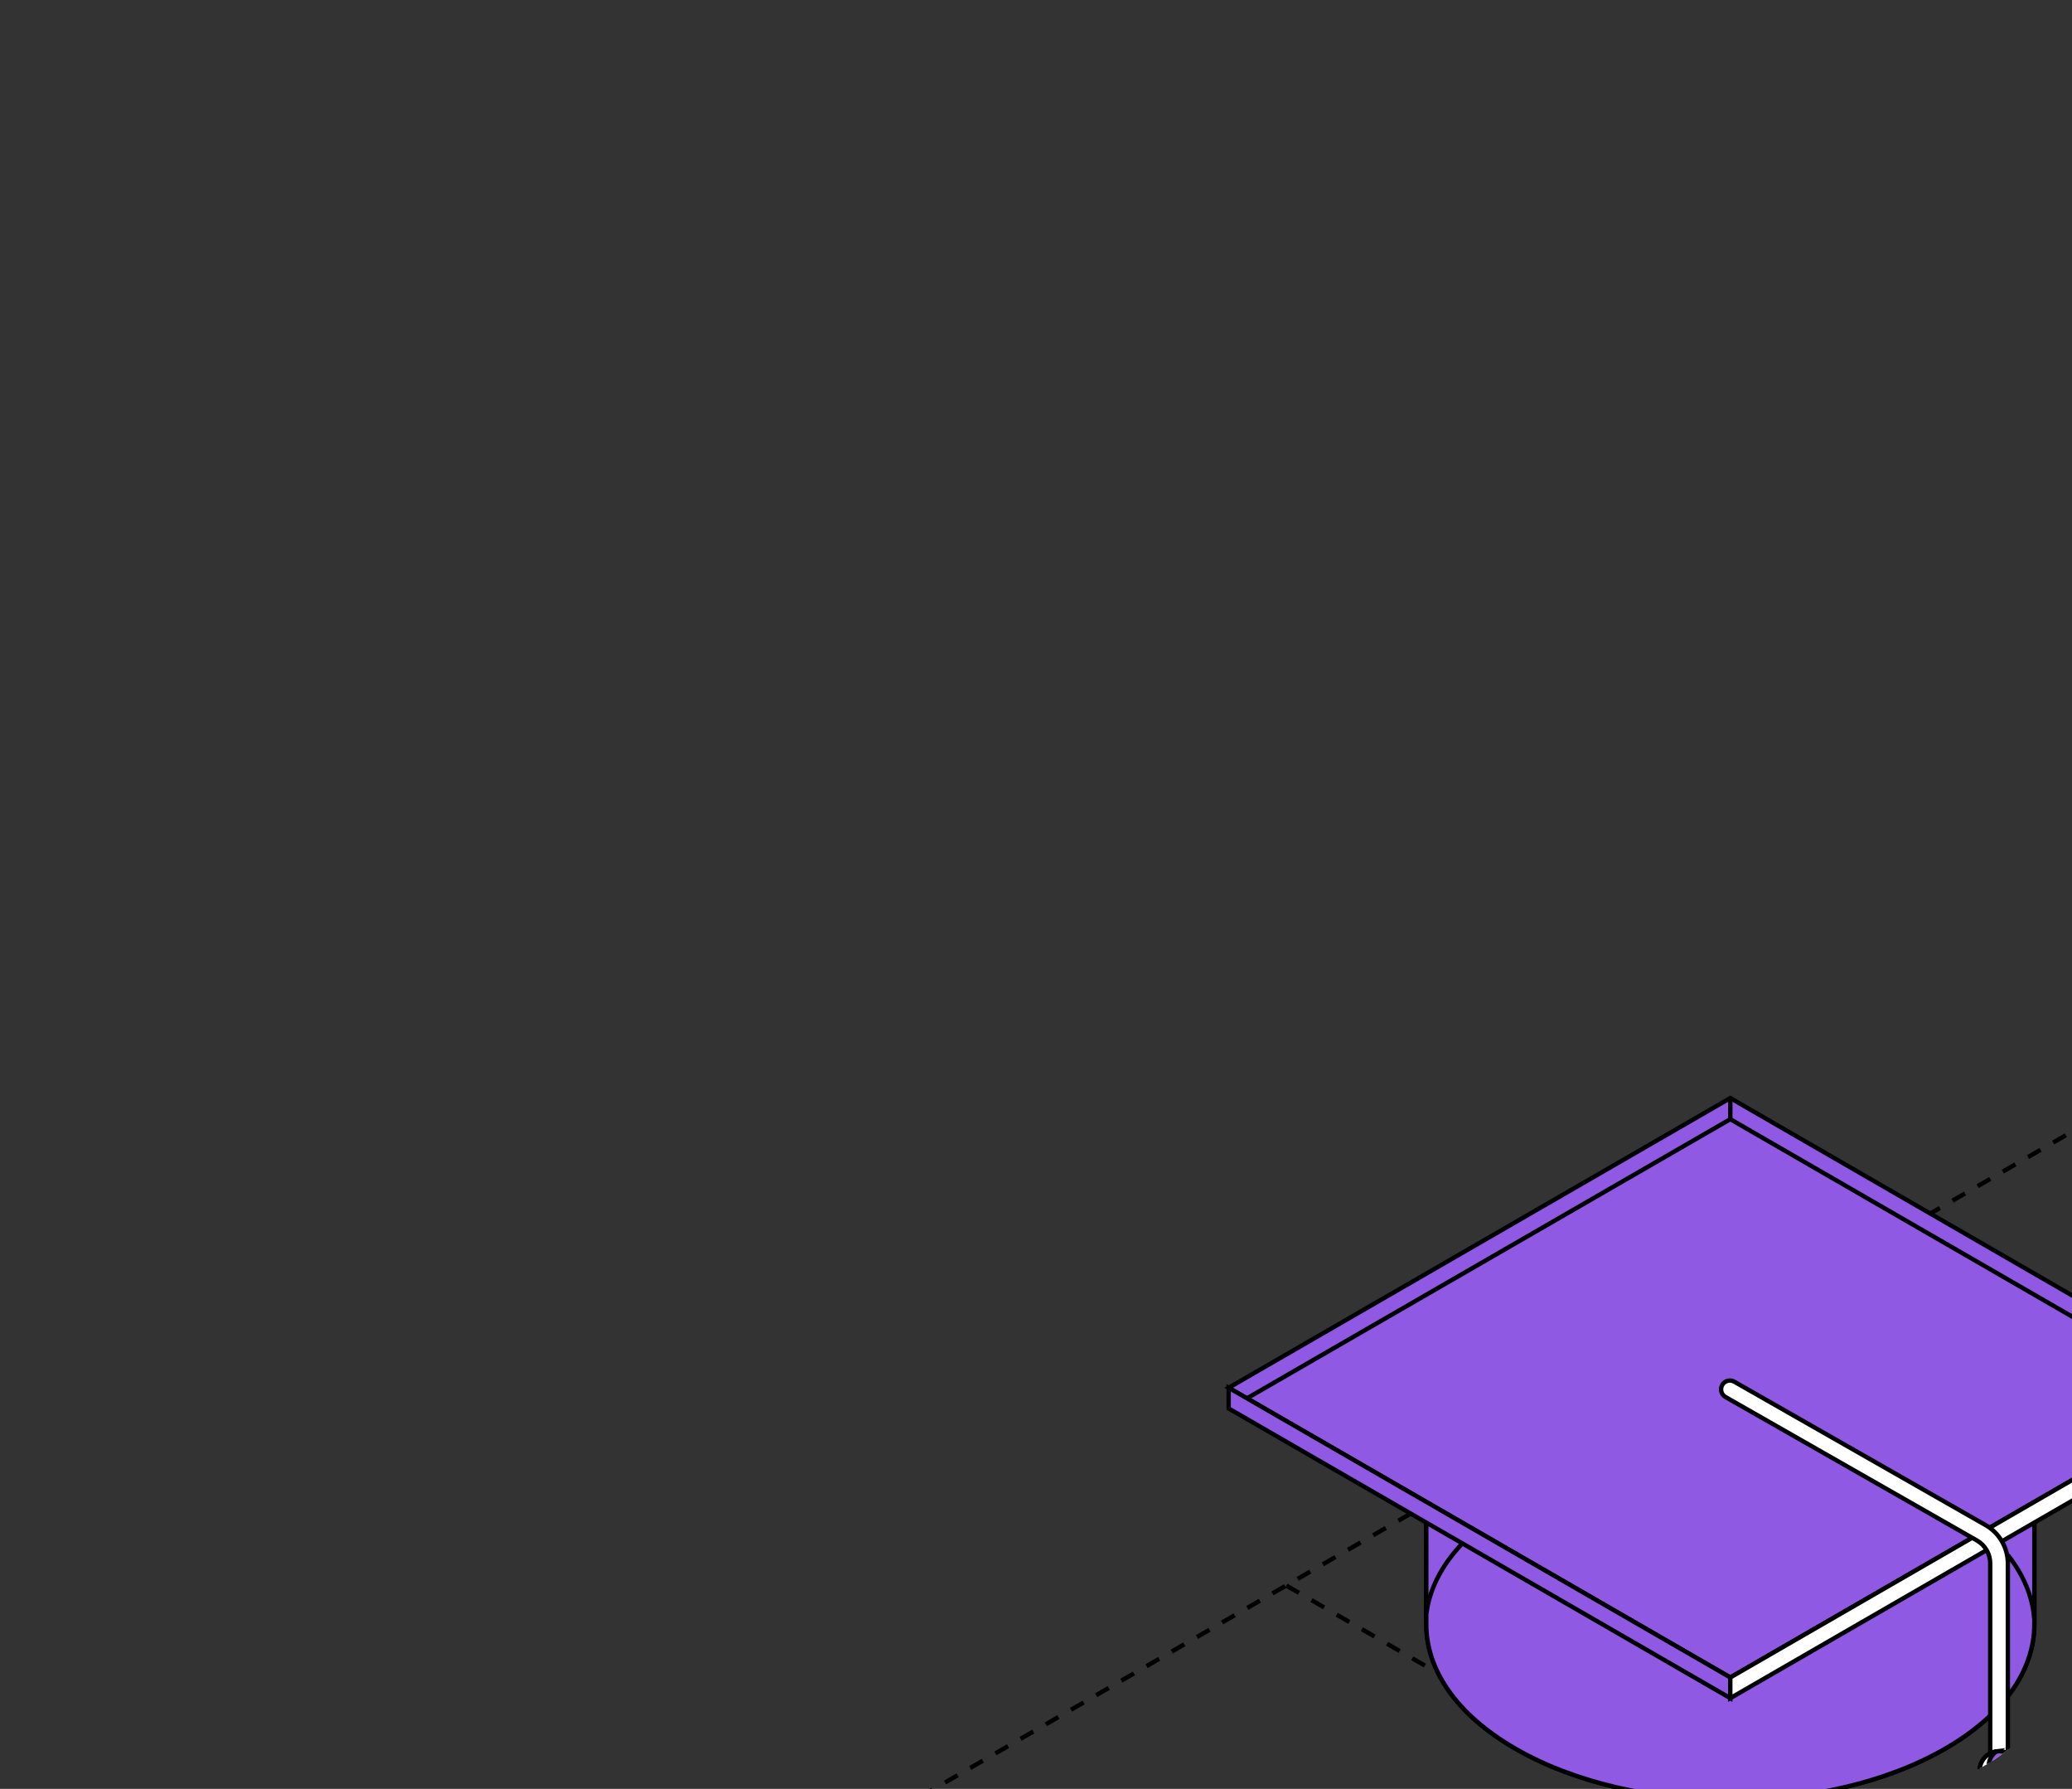 <?xml version="1.0" encoding="UTF-8"?> <svg xmlns="http://www.w3.org/2000/svg" width="285" height="246" viewBox="0 0 285 246" fill="none"><rect x="0" y="0" width="285" height="246" fill="#333333" stroke="none"/><g clip-path="url(#clip0_2552_10961)"><path d="M-136.5 233.258L561.594 636.256" stroke="black" stroke-width="0.6" stroke-linejoin="round" stroke-dasharray="2 2"></path><path d="M-136.5 160.904L561.594 563.901" stroke="black" stroke-width="0.6" stroke-linejoin="round" stroke-dasharray="2 2"></path><path d="M-136.5 -274.064L561.594 128.933" stroke="black" stroke-width="0.6" stroke-linejoin="round" stroke-dasharray="2 2"></path><path d="M-136.5 -346.418L561.594 56.579" stroke="black" stroke-width="0.6" stroke-linejoin="round" stroke-dasharray="2 2"></path><path d="M578 233.258L-120.094 636.256" stroke="black" stroke-width="0.6" stroke-linejoin="round" stroke-dasharray="2 2"></path><path d="M578 160.904L-120.094 563.901" stroke="black" stroke-width="0.6" stroke-linejoin="round" stroke-dasharray="2 2"></path><path d="M578 -346.418L-120.094 56.579" stroke="black" stroke-width="0.6" stroke-linejoin="round" stroke-dasharray="2 2"></path><path d="M176.936 218.04L1337.6 888.15" stroke="black" stroke-width="0.6" stroke-linejoin="round" stroke-dasharray="2 2"></path><path d="M-751.616 888.12L409.049 218.009" stroke="black" stroke-width="0.6" stroke-linejoin="round" stroke-dasharray="2 2"></path><path d="M-867.669 821.115L292.997 151.004" stroke="black" stroke-width="0.6" stroke-linejoin="round" stroke-dasharray="2 2"></path><path d="M279.82 223.363V191.055H279.811C279.908 184.804 275.834 178.534 267.571 173.764C251.239 164.335 224.76 164.335 208.427 173.764C200.165 178.534 196.09 184.804 196.187 191.055H196.184V223.239C196.12 229.467 200.197 235.705 208.427 240.458C224.759 249.887 251.238 249.887 267.571 240.458C275.719 235.753 279.8 229.591 279.817 223.426H279.819V223.406C279.82 223.391 279.82 223.377 279.82 223.363Z" fill="#8F59E3" stroke="black" stroke-width="0.6" stroke-miterlimit="10"></path><path d="M279.82 223.363V191.055H279.811C279.908 184.804 275.834 178.534 267.571 173.764C251.239 164.335 224.76 164.335 208.427 173.764C200.165 178.534 196.09 184.804 196.187 191.055H196.184V223.239C196.12 229.467 200.197 235.705 208.427 240.458C224.759 249.887 251.238 249.887 267.571 240.458C275.719 235.753 279.8 229.591 279.817 223.426H279.819V223.406C279.82 223.391 279.82 223.377 279.82 223.363Z" fill="#8F59E3" stroke="black" stroke-width="0.6" stroke-miterlimit="10"></path><path d="M237.999 151L169 190.837L238 230.675L307 190.838L237.999 151Z" fill="#8F59E3" stroke="black" stroke-width="0.6" stroke-miterlimit="10"></path><path d="M169 190.837V193.683L238 233.52V230.675L169 190.837Z" fill="#8F59E3" stroke="black" stroke-width="0.6" stroke-miterlimit="10"></path><path d="M307 190.838L306.999 193.683L238 233.52V230.675L307 190.838Z" fill="white" stroke="black" stroke-width="0.6" stroke-miterlimit="10"></path><path d="M276.93 246.141C276.13 246.736 274.062 246.782 273.138 246.141L270.035 266.242C270.035 270.036 279.892 270.036 279.892 266.242L276.93 246.141Z" fill="#8F59E3" stroke="black" stroke-width="0.6" stroke-miterlimit="10"></path><path d="M275.06 247.82C274.39 247.82 273.71 247.594 273.054 247.14C272.503 246.758 272.366 246.001 272.747 245.452C273.128 244.9 273.885 244.762 274.435 245.144C274.956 245.505 275.246 245.43 275.598 245.17C276.135 244.769 276.896 244.88 277.296 245.417C277.696 245.954 277.585 246.714 277.049 247.115C276.418 247.586 275.743 247.82 275.06 247.82Z" fill="white" stroke="black" stroke-width="0.6" stroke-miterlimit="10"></path><path d="M274.965 244.692C274.294 244.692 273.751 244.149 273.751 243.478V214.99C273.751 213.69 273.05 212.482 271.92 211.837L237.343 192.11C236.761 191.777 236.558 191.037 236.89 190.454C237.222 189.872 237.963 189.668 238.545 190.002L273.122 209.729C275.007 210.804 276.177 212.821 276.177 214.989V243.477C276.178 244.149 275.635 244.692 274.965 244.692Z" fill="white" stroke="black" stroke-width="0.6" stroke-miterlimit="10"></path><path d="M272.301 243.479C272.301 242.008 273.494 240.815 274.964 240.815C276.435 240.815 277.628 242.008 277.628 243.479C277.628 244.95 276.435 246.143 274.964 246.143C273.494 246.143 272.301 244.95 272.301 243.479Z" fill="#8F59E3" stroke="black" stroke-width="0.6" stroke-miterlimit="10"></path><path d="M277.612 243.629C277.463 244.267 276.153 245.484 274.649 244.641C273.039 243.74 273.347 241.684 274.597 240.852C273.301 241.032 272.301 242.133 272.301 243.478C272.301 244.949 273.494 246.142 274.964 246.142C276.384 246.142 277.533 245.028 277.612 243.629Z" fill="white" stroke="black" stroke-width="0.6" stroke-miterlimit="10"></path><path d="M304.244 192.15L237.999 153.903L171.664 192.202" stroke="black" stroke-width="0.6" stroke-miterlimit="10" stroke-linecap="round"></path><path d="M238.002 153.912V151.013" stroke="black" stroke-width="0.6" stroke-miterlimit="10" stroke-linecap="round"></path><path d="M276.238 213.917C278.312 216.571 279.561 219.48 279.802 222.54" stroke="black" stroke-width="0.6" stroke-miterlimit="10" stroke-linecap="round"></path><path d="M196.225 221.703C196.687 218.399 198.328 215.284 200.908 212.496" stroke="black" stroke-width="0.6" stroke-miterlimit="10" stroke-linecap="round"></path></g><defs><clipPath id="clip0_2552_10961"><rect width="285" height="246" rx="24" fill="white"></rect></clipPath></defs></svg> 